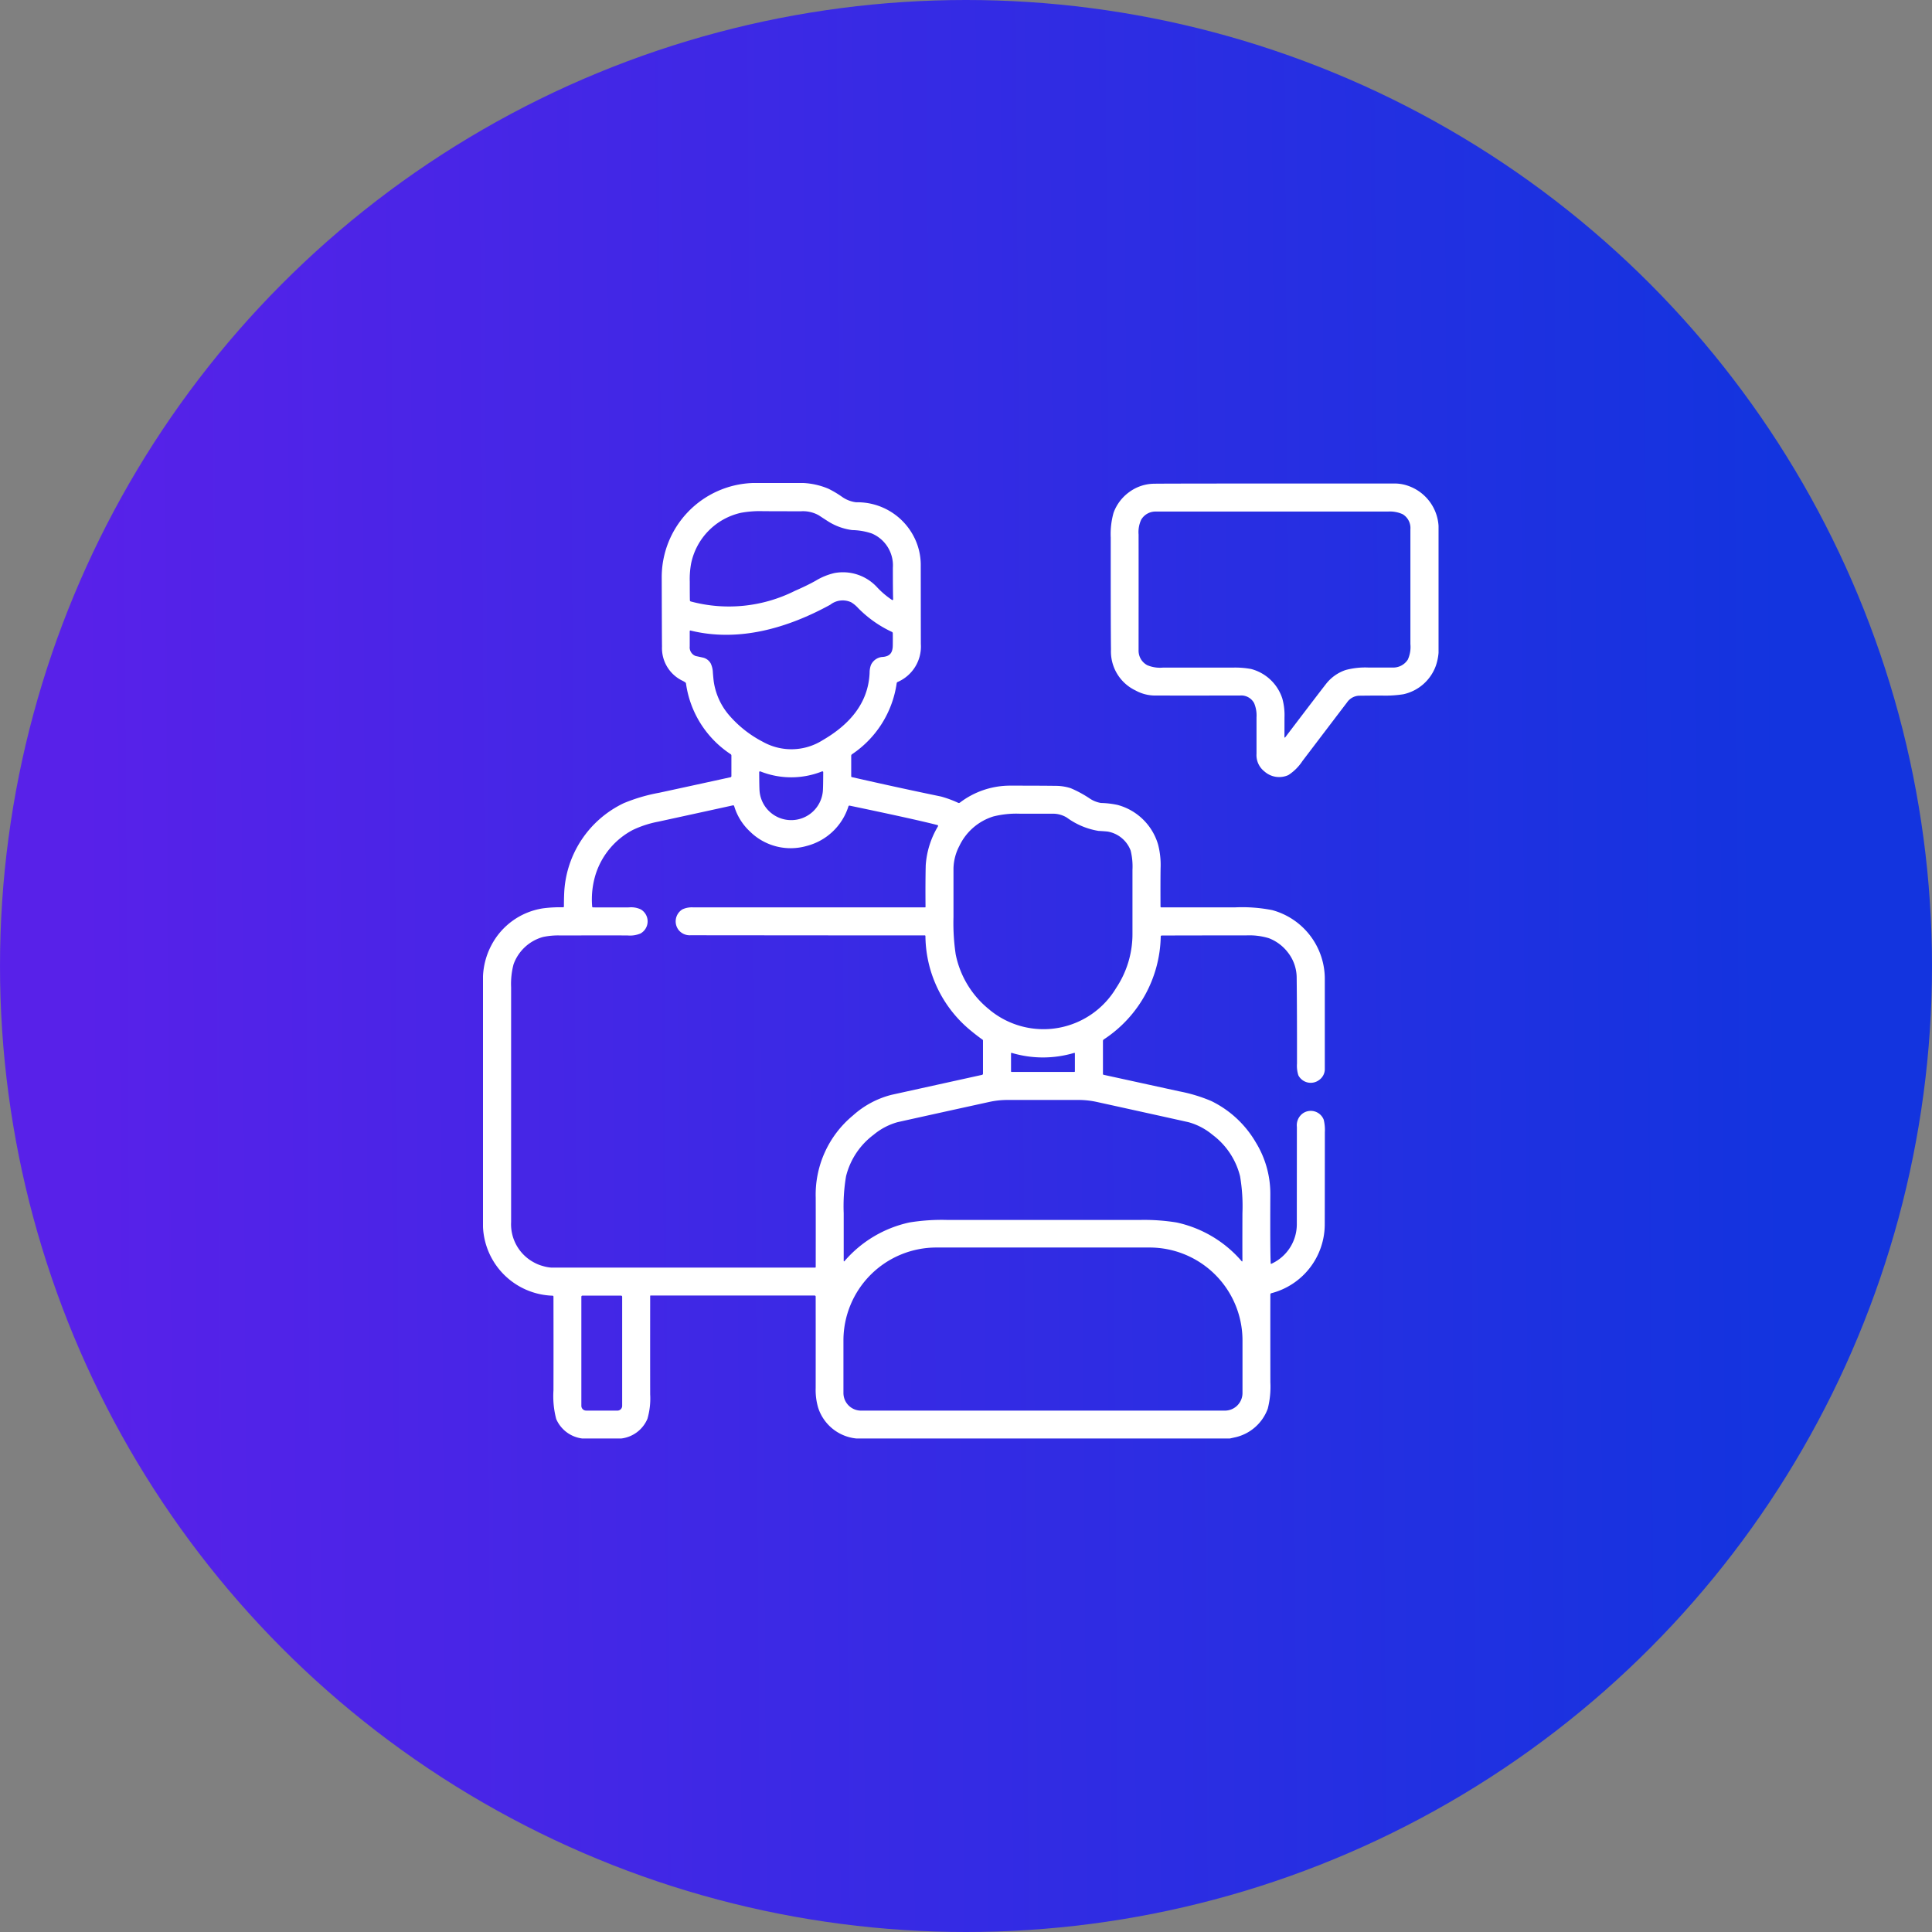 <svg xmlns="http://www.w3.org/2000/svg" xmlns:xlink="http://www.w3.org/1999/xlink" width="140" height="140" viewBox="0 0 140 140">
  <rect x="0" y="0" width="140" height="140" fill="#808080" stroke="none"/>
  <defs>
    <linearGradient id="linear-gradient" x1="0.047" y1="0.583" x2="0.92" y2="0.577" gradientUnits="objectBoundingBox">
      <stop offset="0" stop-color="#5821e9"/>
      <stop offset="1" stop-color="#1334df"/>
    </linearGradient>
  </defs>
  <g id="グループ_6277" data-name="グループ 6277" transform="translate(-9165 -7272)">
    <circle id="楕円形_93" data-name="楕円形 93" cx="70" cy="70" r="70" transform="translate(9165 7272)" fill="url(#linear-gradient)"/>
    <g id="discussion" transform="translate(9200 7307)">
      <path id="パス_10196" data-name="パス 10196" d="M19.934,0h3.28a5.35,5.35,0,0,1,1.808.412,7.188,7.188,0,0,1,1.009.6,2.238,2.238,0,0,0,1.008.385,4.6,4.6,0,0,1,4.152,2.434,4.457,4.457,0,0,1,.53,2.181q.005,4.579.007,5.648a2.8,2.8,0,0,1-1.68,2.758.115.115,0,0,0-.072.1,7.467,7.467,0,0,1-3.236,5.138.142.142,0,0,0-.058.119v1.481a.057.057,0,0,0,.043.055q3.223.738,6.469,1.409a8.079,8.079,0,0,1,1.244.458.116.116,0,0,0,.116-.014,6.006,6.006,0,0,1,3.584-1.233q2.433,0,3.347.015a3.546,3.546,0,0,1,1.1.169,8.334,8.334,0,0,1,1.333.715,2.074,2.074,0,0,0,.864.357,6.342,6.342,0,0,1,1.2.141,4.187,4.187,0,0,1,2.939,2.877,5.867,5.867,0,0,1,.179,1.72q-.014,1.012-.005,2.766a.053.053,0,0,0,.06.06q4.209,0,5.347,0a11.307,11.307,0,0,1,2.69.2A5.166,5.166,0,0,1,61,36.008q0,3.059,0,6.492a.96.96,0,0,1-.391.745,1.01,1.01,0,0,1-1.524-.323,2.253,2.253,0,0,1-.1-.848q.005-3.787-.023-6.214a2.981,2.981,0,0,0-.644-1.851,3.16,3.16,0,0,0-1.379-1.026,4.875,4.875,0,0,0-1.635-.2q-4.42,0-6.121.009a.064.064,0,0,0-.072.069,9.108,9.108,0,0,1-4.123,7.457.138.138,0,0,0-.064.12v2.388a.058.058,0,0,0,.046.057q3.581.784,5.489,1.2a11.334,11.334,0,0,1,2.311.7,7.56,7.56,0,0,1,3.223,2.987,7.113,7.113,0,0,1,1.06,3.753q-.018,4.1.027,5.013,0,.069.065.035a3.148,3.148,0,0,0,1.827-2.887q0-.889.005-7.022a1.065,1.065,0,0,1,.415-.972,1.007,1.007,0,0,1,1.53.45,3.13,3.13,0,0,1,.082.906q-.005,6.419-.008,6.644a5.161,5.161,0,0,1-3.871,5.021.093.093,0,0,0-.069.089q-.007.867,0,6.362a6.466,6.466,0,0,1-.188,1.912,3.279,3.279,0,0,1-2.3,2.065q-.226.051-.453.1H27.064a3.241,3.241,0,0,1-2.778-2.233,4.557,4.557,0,0,1-.179-1.424q.005-3.312,0-6.627a.076.076,0,0,0-.076-.076H12.145a.031.031,0,0,0-.031.031q-.005,4.025,0,7.13a5.243,5.243,0,0,1-.2,1.774,2.359,2.359,0,0,1-1.891,1.424H7.187a2.37,2.37,0,0,1-1.881-1.409,6.524,6.524,0,0,1-.2-2.079q.008-2.729,0-6.786a.065.065,0,0,0-.066-.073A5.215,5.215,0,0,1,0,53.907V35.739A5.269,5.269,0,0,1,.606,33.5,5.091,5.091,0,0,1,4.34,30.823a9.414,9.414,0,0,1,1.454-.077.063.063,0,0,0,.07-.072q0-.5.018-.92a7.589,7.589,0,0,1,4.311-6.55,12.413,12.413,0,0,1,2.571-.757q2.776-.6,5.163-1.124A.083.083,0,0,0,18,21.234V19.753a.118.118,0,0,0-.051-.1,7.347,7.347,0,0,1-3.24-5.13.1.1,0,0,0-.039-.065,1.413,1.413,0,0,0-.192-.118,2.622,2.622,0,0,1-1.507-2.476q-.009-.779-.02-4.97A6.833,6.833,0,0,1,19.561,0Zm9.709,8.476a.049.049,0,0,0,.052,0,.052.052,0,0,0,.026-.047Q29.7,7.947,29.7,6.143a2.509,2.509,0,0,0-1.524-2.484,4.665,4.665,0,0,0-1.421-.247,4.316,4.316,0,0,1-1.638-.564q-.2-.122-.786-.507a2.324,2.324,0,0,0-1.306-.291q-.467,0-2.7-.007a7.545,7.545,0,0,0-1.63.116,4.745,4.745,0,0,0-3.612,3.664,6.235,6.235,0,0,0-.1,1.328q0,1.085.009,1.343a.088.088,0,0,0,.068.091,10.652,10.652,0,0,0,7.536-.767q.9-.392,1.517-.74a4.617,4.617,0,0,1,1.356-.553,3.361,3.361,0,0,1,3.06,1A6.08,6.08,0,0,0,29.643,8.476ZM15.9,12.644a.873.873,0,0,1,.6.429,1.679,1.679,0,0,1,.158.672q.045.544.072.7a4.81,4.81,0,0,0,1.077,2.35,8.217,8.217,0,0,0,2.474,1.96,4.234,4.234,0,0,0,4.334-.12c1.878-1.087,3.305-2.633,3.4-4.877a1.609,1.609,0,0,1,.1-.577,1.008,1.008,0,0,1,.779-.572c.568-.024.791-.281.8-.83q.007-.461,0-.891a.108.108,0,0,0-.066-.1,8.386,8.386,0,0,1-2.449-1.73,2.224,2.224,0,0,0-.5-.414,1.456,1.456,0,0,0-1.515.177c-3.105,1.7-6.635,2.726-10.117,1.872A.055.055,0,0,0,15,10.7a.052.052,0,0,0-.02.041q0,.491,0,1.1a.667.667,0,0,0,.44.7Q15.518,12.56,15.9,12.644Zm6.433,11.785a2.3,2.3,0,0,0,2.294-2.1q.022-.26.027-1.37a.062.062,0,0,0-.085-.06,6.048,6.048,0,0,1-4.47,0,.062.062,0,0,0-.085.06q.005,1.11.027,1.37A2.3,2.3,0,0,0,22.338,24.429Zm10.572.352q-1.64-.422-6.333-1.4a.071.071,0,0,0-.091.05A4.291,4.291,0,0,1,23.457,26.3a4.2,4.2,0,0,1-4.125-1.058A4.12,4.12,0,0,1,18.2,23.41a.075.075,0,0,0-.088-.051q-1.39.307-5.416,1.183a7.545,7.545,0,0,0-1.841.6,5.537,5.537,0,0,0-2.667,3.139,6.1,6.1,0,0,0-.277,2.406.061.061,0,0,0,.069.066q2.1.008,2.6,0a1.637,1.637,0,0,1,.855.146,1.006,1.006,0,0,1-.018,1.743,1.954,1.954,0,0,1-.936.145q-.7-.008-4.882,0a5.239,5.239,0,0,0-1.248.11,3.167,3.167,0,0,0-2.138,1.984,5.541,5.541,0,0,0-.176,1.654q0,16.433,0,17.024A3.133,3.133,0,0,0,3.73,56.5a2.737,2.737,0,0,0,.6.238,2.721,2.721,0,0,0,.638.118h19.1a.043.043,0,0,0,.042-.043q.005-3.42,0-5.015a7.447,7.447,0,0,1,2.706-5.972,6.581,6.581,0,0,1,2.8-1.494l6.546-1.443a.089.089,0,0,0,.069-.087v-2.4a.074.074,0,0,0-.032-.064q-.376-.265-.784-.6a8.956,8.956,0,0,1-3.355-6.9.052.052,0,0,0-.06-.057q-1.436.007-16.958-.009a1.037,1.037,0,0,1-.847-.356,1.021,1.021,0,0,1,.262-1.524,1.628,1.628,0,0,1,.787-.139H32.033a.034.034,0,0,0,.034-.034q-.015-1.843.015-3.023a6.3,6.3,0,0,1,.878-2.8Q33.008,24.8,32.909,24.78Zm3.823,13.41a6.137,6.137,0,0,0,9.154-1.6,7.053,7.053,0,0,0,1.181-3.963q0-.216,0-4.6a4.819,4.819,0,0,0-.131-1.39,2.175,2.175,0,0,0-1.631-1.373q-.127-.023-.7-.055a5.321,5.321,0,0,1-2.291-.963,1.922,1.922,0,0,0-1-.283q-.2,0-2.4,0a6.862,6.862,0,0,0-1.93.2A4.057,4.057,0,0,0,34.519,26.3a3.69,3.69,0,0,0-.426,1.609q0,.421,0,3.55a15.344,15.344,0,0,0,.16,2.693A6.848,6.848,0,0,0,36.733,38.191Zm3.85,4.485h2.269a.043.043,0,0,0,.043-.043v-1.3a.038.038,0,0,0-.049-.037,7.92,7.92,0,0,1-4.529,0,.038.038,0,0,0-.049.037v1.3a.043.043,0,0,0,.043.043Zm0,10.727h6.991a14.662,14.662,0,0,1,2.693.183,8.614,8.614,0,0,1,4.7,2.789q.07.078.069-.027-.008-.9,0-3.431a12.987,12.987,0,0,0-.17-2.678,5.365,5.365,0,0,0-2-3.009,4.652,4.652,0,0,0-1.73-.91Q48.8,45.8,44.474,44.85a6.159,6.159,0,0,0-1.283-.143q-.5,0-2.61,0t-2.61,0a6.159,6.159,0,0,0-1.283.143q-4.326.948-6.65,1.467a4.651,4.651,0,0,0-1.73.91,5.365,5.365,0,0,0-2,3.009,12.987,12.987,0,0,0-.17,2.678q0,2.534,0,3.431,0,.105.069.027a8.614,8.614,0,0,1,4.7-2.789A14.61,14.61,0,0,1,33.59,53.4ZM27.4,67.219H53.759a1.277,1.277,0,0,0,1.277-1.277V62.134A6.736,6.736,0,0,0,48.3,55.4H32.859a6.736,6.736,0,0,0-6.74,6.732v3.808A1.277,1.277,0,0,0,27.4,67.219Zm-19.92,0H9.74a.345.345,0,0,0,.345-.345v-7.9a.082.082,0,0,0-.073-.088H7.2a.082.082,0,0,0-.073.088v7.9A.345.345,0,0,0,7.476,67.216Z" fill="#fff"/>
      <path id="パス_10197" data-name="パス 10197" d="M360.075,3.354v9.2a3.888,3.888,0,0,1-.2.949,3.237,3.237,0,0,1-2.344,2.052,8.414,8.414,0,0,1-1.616.095q-.564,0-1.622.012a1.117,1.117,0,0,0-.86.5q-.18.231-3.221,4.233a3.471,3.471,0,0,1-1.021,1.018,1.607,1.607,0,0,1-1.734-.264,1.5,1.5,0,0,1-.573-1.286q0-.861,0-2.637a2.293,2.293,0,0,0-.173-1.025,1.058,1.058,0,0,0-1.01-.554q-4.479.008-6.275,0a2.944,2.944,0,0,1-1.306-.364,3.124,3.124,0,0,1-1.782-2.964q-.022-1.651-.018-8.113a5.7,5.7,0,0,1,.206-1.805A3.209,3.209,0,0,1,337.667.9a3.1,3.1,0,0,1,1.819-.6q.936-.018,17.4-.015a2.912,2.912,0,0,1,.966.162A3.292,3.292,0,0,1,360.075,3.354ZM348.908,18.628q0,.126.074.026,2.552-3.357,2.964-3.877a3.023,3.023,0,0,1,1.4-.978,5.482,5.482,0,0,1,1.638-.179q1.393,0,1.738,0a1.252,1.252,0,0,0,1.128-.579,2.21,2.21,0,0,0,.185-1.112q0-.686,0-8.331a1.164,1.164,0,0,0-.559-1.087,2.231,2.231,0,0,0-1.081-.193q-8.389,0-16.779,0a1.2,1.2,0,0,0-1.085.582,2.143,2.143,0,0,0-.193,1.085q.005,1.394,0,8.373a1.189,1.189,0,0,0,.633,1.094,2.377,2.377,0,0,0,1.118.174h5.047a6.342,6.342,0,0,1,1.356.1,3.243,3.243,0,0,1,2.263,2.144,4.523,4.523,0,0,1,.156,1.377Q348.91,18.547,348.908,18.628Z" transform="translate(-290.832 -0.248)" fill="#fff"/>
    </g>
  </g>
</svg>
